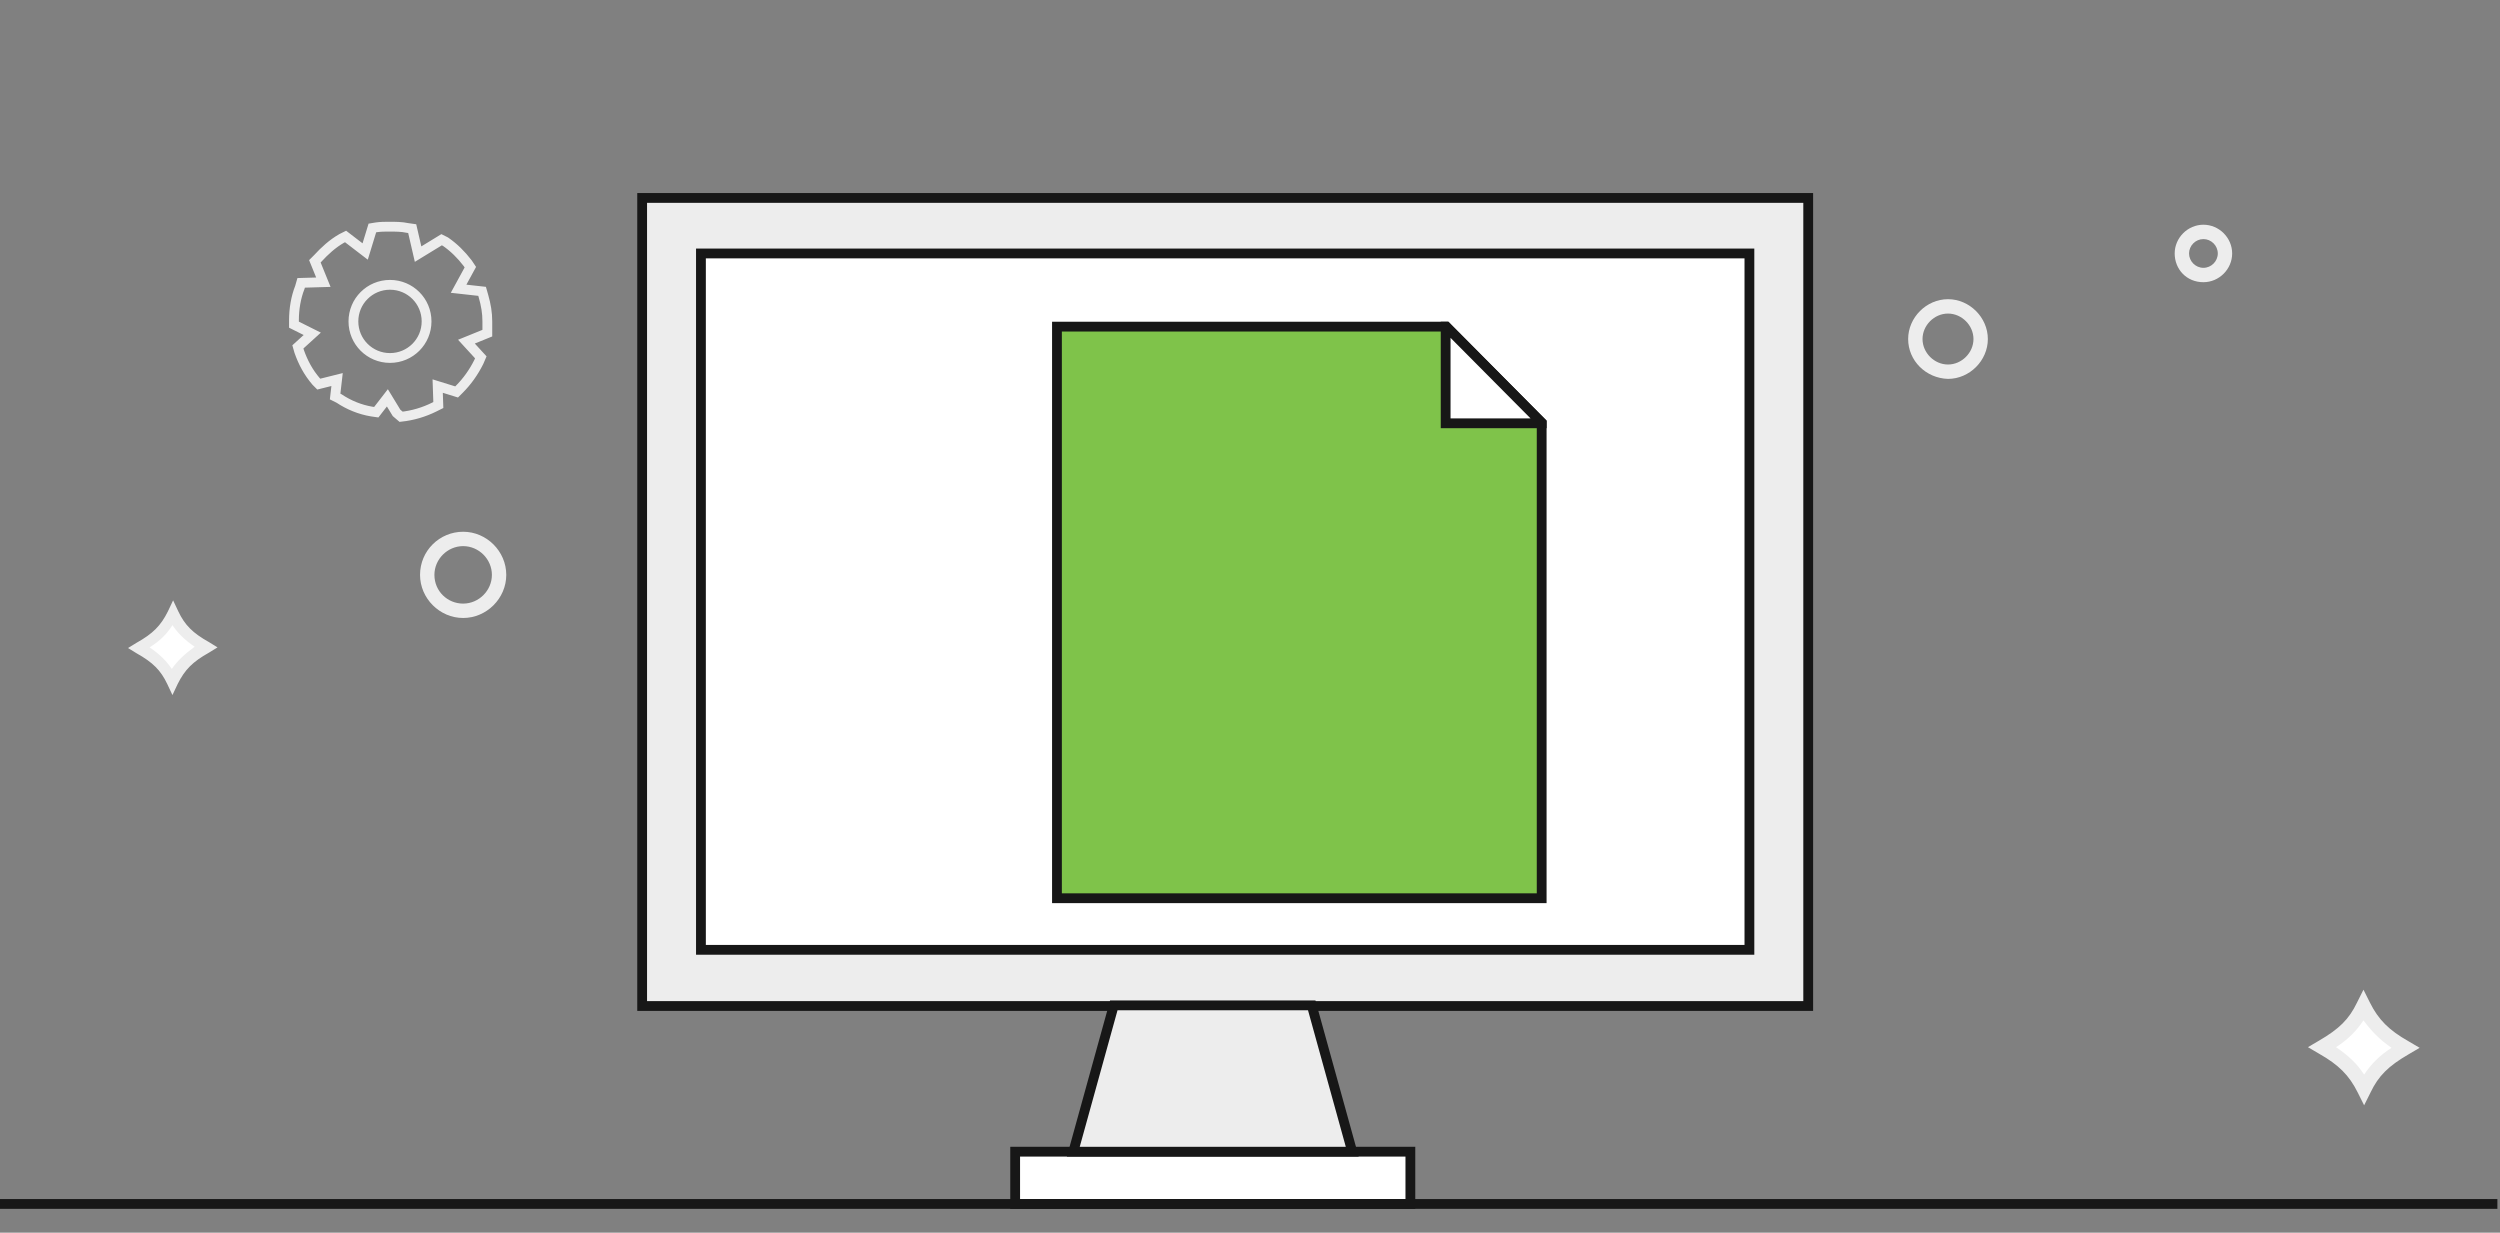 <?xml version="1.0" encoding="UTF-8"?> <!-- Generator: Adobe Illustrator 21.0.0, SVG Export Plug-In . SVG Version: 6.00 Build 0) --> <svg xmlns="http://www.w3.org/2000/svg" xmlns:xlink="http://www.w3.org/1999/xlink" id="Layer_1" x="0px" y="0px" viewBox="0 0 382.7 188.7" style="enable-background:new 0 0 382.7 188.7;" xml:space="preserve"><rect x="0" y="0" width="382.7" height="188.7" fill="#808080" stroke="none"/> <style type="text/css"> .st0{fill:#FFFFFF;stroke:#EDEDED;stroke-miterlimit:10;} .st1{fill:#EDEDED;} .st2{fill:#EDEDED;stroke:#171717;stroke-width:1.5;stroke-miterlimit:10;} .st3{fill:#FFFFFF;stroke:#171717;stroke-width:1.5;stroke-miterlimit:10;} .st4{fill:#7FC34A;stroke:#171717;stroke-width:1.5;stroke-miterlimit:10;} .st5{fill:none;stroke:#EDEDED;stroke-width:1.5;stroke-miterlimit:10;} .st6{fill:none;stroke:#171717;stroke-width:1.5;stroke-miterlimit:10;} </style> <g> <path class="st0" d="M21.3,99.1c2.6-1.5,4.1-2.9,5.2-5.2c1.2,2.3,2.6,3.6,5.2,5.2c-2.6,1.5-4.1,2.9-5.2,5.2 C25.3,102,23.8,100.7,21.3,99.1z"></path> <path class="st1" d="M26.4,106.4l-0.8-1.7c-1-2.1-2.2-3.3-4.7-4.7l-1.3-0.8l1.3-0.8c2.5-1.4,3.7-2.6,4.8-4.8l0.8-1.7l0.8,1.7 c1,2.1,2.2,3.3,4.7,4.7l1.3,0.8L32,99.9c-2.5,1.4-3.7,2.6-4.8,4.8L26.4,106.4z M22.9,99.1c1.5,1,2.6,2.1,3.4,3.3 c0.9-1.3,2-2.3,3.5-3.4c-1.5-1-2.6-2.1-3.4-3.3C25.5,97.1,24.5,98.1,22.9,99.1z"></path> </g> <path class="st1" d="M64.3,88c0,3.6,3,6.6,6.6,6.6s6.6-3,6.6-6.6s-3-6.6-6.6-6.6S64.3,84.3,64.3,88z M66.5,88c0-2.4,2-4.4,4.4-4.4 s4.4,2,4.4,4.4s-2,4.4-4.4,4.4S66.5,90.5,66.5,88z"></path> <g> <path class="st1" d="M292.1,51.9c0-3.3,2.8-6.1,6.1-6.1c3.3,0,6.1,2.8,6.1,6.1s-2.8,6.1-6.1,6.1C294.8,57.9,292.1,55.2,292.1,51.9z M294.3,51.9c0,2.1,1.8,3.9,3.9,3.9s3.9-1.8,3.9-3.9c0-2.1-1.8-3.9-3.9-3.9C296.1,48,294.3,49.8,294.3,51.9z"></path> </g> <g> <path class="st0" d="M368.2,160.4c-3.2-1.9-5-3.5-6.4-6.4c-1.4,2.9-3.2,4.5-6.3,6.3c3.2,1.9,5,3.5,6.4,6.4 C363.3,163.8,365.1,162.1,368.2,160.4z"></path> <path class="st1" d="M360.9,167.2c-1.3-2.6-2.9-4.2-5.9-5.9l-1.7-1l1.7-1c3.1-1.8,4.6-3.3,5.8-5.8l1-2l1,2c1.3,2.6,2.9,4.2,5.9,5.9 l1.7,1l-1.7,1c-3.1,1.8-4.6,3.3-5.8,5.8l-1,2L360.9,167.2z M361.8,156.2c-1,1.5-2.3,2.9-4.2,4.1c1.9,1.3,3.2,2.5,4.3,4.2 c1-1.5,2.3-2.9,4.2-4.1C364.2,159.1,363,157.8,361.8,156.2z"></path> </g> <g> <path class="st1" d="M332.9,38.8c0-2.4,2-4.4,4.4-4.4s4.4,2,4.4,4.4s-2,4.4-4.4,4.4C334.7,43.2,332.9,41.2,332.9,38.8z M335.1,38.8 c0,1.2,1,2.2,2.2,2.2s2.2-1,2.2-2.2s-1-2.2-2.2-2.2S335.1,37.6,335.1,38.8z"></path> </g> <g> <rect x="98.3" y="30.3" class="st2" width="178.5" height="123.7"></rect> <rect x="107.3" y="38.8" class="st3" width="160.5" height="106.6"></rect> <rect x="155.4" y="176.3" class="st3" width="60.5" height="8"></rect> <polygon class="st2" points="164.3,176.3 207,176.3 200.8,153.9 170.5,153.9 "></polygon> </g> <polygon class="st4" points="221.4,50 236,64.7 236,137.5 161.8,137.5 161.8,50 "></polygon> <polygon class="st3" points="221.4,50 236,64.7 236,64.8 221.3,64.8 221.3,50 "></polygon> <path class="st5" d="M45,49.7l2.8,1.4l-2.2,2l0.2,0.7c0.6,1.7,1.4,3.2,2.6,4.6l0.4,0.4l2.8-0.7l-0.3,2.6l0.6,0.3c1.5,1,3.2,1.7,5,2 l0.7,0.1l1.7-2.2l1.4,2.3l0.7,0.6c1.8-0.2,3.5-0.7,5.1-1.5l0.6-0.3L67,59.1l2.9,0.9l0.4-0.4c1.2-1.2,2.2-2.6,3-4.2l0.3-0.7l-2.2-2.4 l3.2-1.3v-0.7c0-0.3,0-0.8,0-1.1c0-1.3-0.2-2.5-0.6-3.9l-0.2-0.7l-3.6-0.4l1.8-3.3l-0.4-0.6c-1-1.3-2.1-2.4-3.4-3.3l-0.6-0.3 L64,38.9L63.1,35l-0.7-0.1c-0.9-0.2-1.9-0.2-2.8-0.2c-0.7,0-1.3,0-2,0.1L57,34.9l-1.1,3.6l-3-2.3l-0.6,0.3c-1.4,0.8-2.6,1.9-3.7,3.1 L48.2,40l1.3,3.2l-3.4,0.1L45.9,44c-0.6,1.5-0.9,3.3-0.9,5V49.7z M54.1,49.2c0-3.1,2.5-5.6,5.6-5.6s5.6,2.5,5.6,5.6 s-2.5,5.6-5.6,5.6S54.1,52.3,54.1,49.2z"></path> <g> <line class="st6" x1="0" y1="184.3" x2="382.3" y2="184.3"></line> </g> </svg> 